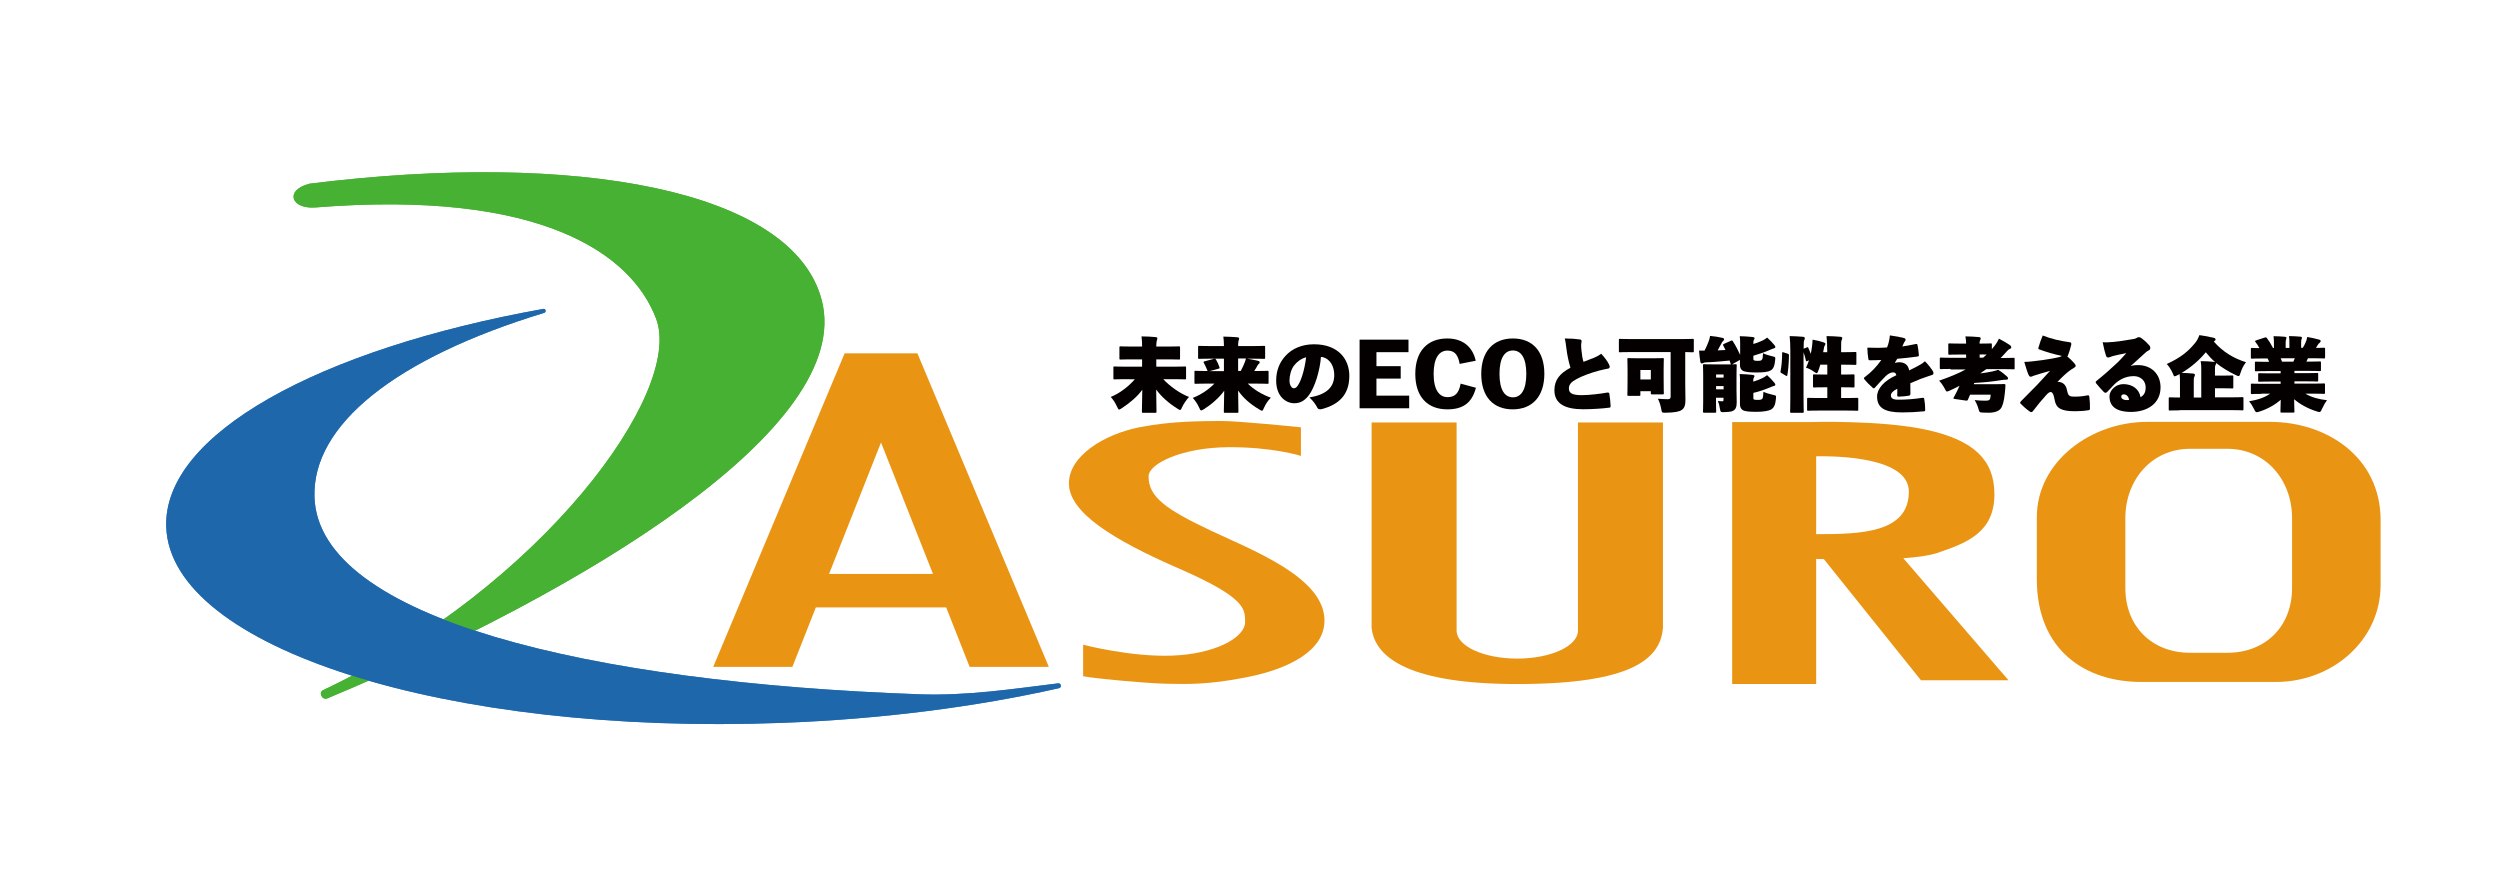 <?xml version="1.0" encoding="utf-8"?>
<!-- Generator: Adobe Illustrator 27.1.1, SVG Export Plug-In . SVG Version: 6.00 Build 0)  -->
<svg version="1.1" id="レイヤー_1" xmlns="http://www.w3.org/2000/svg" xmlns:xlink="http://www.w3.org/1999/xlink" x="0px"
	 y="0px" width="253.57px" height="89.22px" viewBox="0 0 253.57 89.22" style="enable-background:new 0 0 253.57 89.22;"
	 xml:space="preserve">
<style type="text/css">
	.st0{fill:#52B332;}
	.st1{fill:#478DCC;}
	.st2{fill:#E99413;}
	.st3{fill:#040000;}
	.st4{fill:#47B134;}
	.st5{fill:#1E67AA;}
</style>
<g>
	<path class="st0" d="M83.35,30.46c-2.9-11.22-24.83-15.2-51.95-11.83c-0.03,0-0.07,0.02-0.1,0.03c-2.43,0.65-1.79,2.58,0.71,2.38
		c22.84-1.83,32.05,4.69,34.54,11.29c2.82,7.47-11.67,27.22-33.76,37.66c-0.53,0.25-0.12,1.06,0.42,0.84
		C58.95,60.08,86.7,43.4,83.35,30.46z"/>
</g>
<g>
	<path class="st1" d="M31.9,50.47c-0.28-7.35,8.18-14.13,23.3-18.74c0.24-0.07,0.16-0.44-0.09-0.4
		C32.3,35.42,16.5,44.07,16.86,53.47c0.46,12.25,28.42,21.13,62.45,19.85c10.16-0.38,19.71-1.63,28.1-3.52
		c0.31-0.07,0.23-0.53-0.09-0.49c-4.5,0.55-9.2,1.28-14.04,1.11C59.7,69.23,32.37,62.72,31.9,50.47z"/>
</g>
<path class="st2" d="M98.35,67.64h8.03l-13.33-31.8h-0.11h-7.16h-0.11l-13.33,31.8h8.03l2.38-6.03h13.22L98.35,67.64z M84.09,58.21
	l5.27-13.33l5.27,13.33H84.09z"/>
<path class="st2" d="M131.95,43.34c0,1.91,0,2.9,0,2.9s-2.86-0.92-7.44-0.88c-4.58,0.04-7.98,1.64-8.01,2.94
	c-0.04,2.1,1.81,3.39,6.25,5.49c4.27,2.02,11.6,4.77,11.59,9.15c0,3.05-3.58,4.88-7.74,5.72s-6.29,0.72-8.31,0.69
	c-2.02-0.04-7.28-0.53-8.43-0.76v-3.2c0,0,4.77,1.26,9,1.11s7.47-1.76,7.43-3.47c-0.03-1.26,0.08-2.4-6.66-5.34
	c-6.88-2.99-11.13-5.72-11.21-8.58s3.62-5.07,7.09-5.76s6.63-0.62,8.24-0.65C125.43,42.67,131.95,43.34,131.95,43.34z"/>
<path class="st2" d="M160.05,42.85v20.82l0,0v0.29c0,1.57-2.75,2.84-6.16,2.84s-6.15-1.27-6.15-2.84v-0.29l0,0V42.85h-8.62v20.82
	c0.33,3.19,4.15,5.71,14.77,5.71c11.57,0,14.53-2.52,14.78-5.71V42.85H160.05z"/>
<path class="st2" d="M194.84,69h8.88l-10.67-12.38c1.41-0.1,2.65-0.27,3.43-0.53c3.01-1.02,5.81-2.07,5.81-5.96
	c0-3.55-2.19-5.49-6.81-6.52c-4.61-1.03-11.9-0.8-11.9-0.8h-7.89v26.57h8.52V56.69c0.23,0.01,0.49,0.02,0.78,0.02L194.84,69z
	 M193.61,49.86c0,4.21-4.88,4.32-9.4,4.32v-7.9C186.31,46.25,193.61,46.35,193.61,49.86z"/>
<path class="st2" d="M230.26,42.79h-12.49c-5.67,0-11.18,4.01-11.18,9.67v6.28c0,7.23,4.93,10.43,10.6,10.43h13.66
	c5.67,0,10.61-4.18,10.61-9.85v-6.57C241.45,46.31,235.93,42.79,230.26,42.79z M232.48,59.64c0,3.89-2.68,6.57-6.57,6.57h-3.77
	c-3.89,0-6.57-2.68-6.57-6.57v-7.09c0-3.89,2.68-7.03,6.57-7.03h3.77c3.89,0,6.57,3.15,6.57,7.03V59.64z"/>
<g>
	<path class="st3" d="M114.05,38.46c-0.69,0-0.93,0.02-0.99,0.02c-0.12,0-0.13-0.01-0.13-0.13V37.3c0-0.12,0.01-0.13,0.13-0.13
		c0.06,0,0.3,0.02,0.99,0.02h1.79v-0.74h-1.07c-0.76,0-1.04,0.02-1.1,0.02c-0.12,0-0.13-0.01-0.13-0.13v-1.08
		c0-0.12,0.01-0.13,0.13-0.13c0.06,0,0.33,0.02,1.1,0.02h1.07v-0.02c0-0.42-0.01-0.65-0.06-1.01c0.47,0.01,0.97,0.02,1.44,0.07
		c0.11,0.01,0.17,0.07,0.17,0.13c0,0.1-0.06,0.19-0.07,0.27c-0.02,0.13-0.04,0.3-0.04,0.51v0.05h1.18c0.76,0,1.04-0.02,1.1-0.02
		c0.12,0,0.13,0.01,0.13,0.13v1.08c0,0.12-0.01,0.13-0.13,0.13c-0.06,0-0.33-0.02-1.1-0.02h-1.18v0.74h1.9
		c0.69,0,0.93-0.02,0.99-0.02c0.12,0,0.13,0.01,0.13,0.13v1.05c0,0.12-0.01,0.13-0.13,0.13c-0.06,0-0.3-0.02-0.99-0.02h-1.19
		c0.66,0.72,1.72,1.47,2.61,1.8c-0.26,0.28-0.51,0.65-0.69,1.01c-0.09,0.22-0.13,0.31-0.21,0.31c-0.07,0-0.15-0.05-0.29-0.14
		c-0.83-0.52-1.62-1.2-2.14-1.93c0.01,0.92,0.03,1.99,0.03,2.23c0,0.12-0.01,0.13-0.13,0.13h-1.22c-0.12,0-0.13-0.01-0.13-0.13
		c0-0.23,0.02-1.29,0.04-2.21c-0.48,0.66-1.19,1.29-2.06,1.86c-0.15,0.09-0.23,0.15-0.29,0.15c-0.08,0-0.12-0.1-0.22-0.31
		c-0.17-0.37-0.39-0.71-0.63-0.97c0.87-0.34,1.81-1.06,2.44-1.79L114.05,38.46L114.05,38.46z"/>
	<path class="st3" d="M122.25,38.91c-0.68,0-0.92,0.02-0.97,0.02c-0.12,0-0.13-0.01-0.13-0.13v-1.06c0-0.12,0.01-0.13,0.13-0.13
		c0.06,0,0.29,0.02,0.97,0.02h0.23c-0.01-0.02-0.02-0.04-0.03-0.08c-0.1-0.25-0.22-0.51-0.34-0.73c-0.07-0.11-0.03-0.15,0.07-0.17
		l0.93-0.25c0.11-0.03,0.16-0.03,0.23,0.08c0.12,0.2,0.25,0.47,0.34,0.74c0.04,0.11,0.02,0.15-0.1,0.18l-0.88,0.24h1.44v-1.26h-1.44
		c-0.74,0-1,0.02-1.05,0.02c-0.12,0-0.13-0.01-0.13-0.13v-1.06c0-0.12,0.01-0.13,0.13-0.13c0.06,0,0.32,0.02,1.05,0.02h1.44
		c0-0.38-0.02-0.61-0.06-0.96c0.47,0.01,0.97,0.03,1.44,0.07c0.11,0.01,0.16,0.07,0.16,0.12c0,0.1-0.06,0.2-0.07,0.29
		c-0.02,0.13-0.03,0.29-0.03,0.48h1.55c0.74,0,1-0.02,1.06-0.02c0.12,0,0.13,0.01,0.13,0.13v1.06c0,0.12-0.01,0.13-0.13,0.13
		c-0.06,0-0.32-0.02-1.06-0.02h-0.64c0.37,0.06,0.76,0.13,1.08,0.21c0.14,0.03,0.2,0.09,0.2,0.16s-0.04,0.12-0.07,0.14
		c-0.07,0.06-0.13,0.12-0.17,0.21c-0.06,0.12-0.17,0.31-0.32,0.53h0.36c0.68,0,0.92-0.02,0.97-0.02c0.12,0,0.13,0.01,0.13,0.13v1.06
		c0,0.12-0.01,0.13-0.13,0.13c-0.06,0-0.29-0.02-0.97-0.02h-1.01c0.61,0.61,1.46,1.11,2.34,1.43c-0.29,0.28-0.52,0.63-0.69,1.01
		c-0.09,0.21-0.13,0.31-0.21,0.31c-0.06,0-0.15-0.05-0.29-0.14c-0.9-0.53-1.65-1.19-2.13-1.91c0.01,0.9,0.03,1.9,0.03,2.13
		c0,0.12-0.01,0.13-0.13,0.13h-1.22c-0.12,0-0.13-0.01-0.13-0.13c0-0.22,0.02-1.22,0.04-2.11c-0.52,0.72-1.33,1.42-2.04,1.86
		c-0.15,0.09-0.24,0.14-0.29,0.14c-0.09,0-0.13-0.1-0.23-0.32c-0.18-0.38-0.38-0.68-0.63-0.95c0.81-0.32,1.6-0.83,2.19-1.45
		L122.25,38.91L122.25,38.91z M125.85,37.62c0.19-0.34,0.33-0.69,0.42-0.91c0.05-0.12,0.07-0.22,0.1-0.35h-0.79v1.26H125.85z"/>
	<path class="st3" d="M135.33,38.04c0-0.81-0.36-1.62-1.19-1.82c-0.03-0.01-0.12-0.02-0.16-0.02c-0.09,1.32-0.6,3.08-1.25,3.92
		c-0.46,0.59-0.92,0.78-1.46,0.78c-0.8,0-1.83-0.65-1.83-2.3c0-1.01,0.34-1.84,0.93-2.49c0.7-0.78,1.73-1.19,2.91-1.19
		c2.45,0,3.58,1.5,3.58,3.2c0,2.02-1.17,2.93-2.74,3.36c-0.25,0.07-0.43,0.04-0.52-0.15c-0.17-0.33-0.4-0.66-0.79-1.02
		C134.69,40.01,135.33,39.15,135.33,38.04z M131.24,37.09c-0.29,0.39-0.45,0.99-0.45,1.51c0,0.48,0.23,0.78,0.43,0.78
		c0.16,0,0.29-0.07,0.45-0.33c0.31-0.49,0.64-1.48,0.81-2.81C131.96,36.37,131.53,36.71,131.24,37.09z"/>
	<path class="st3" d="M142.86,35.72h-3.25v1.42h2.46v1.26h-2.46v1.73h3.32v1.28h-5.03v-6.96h4.96V35.72z"/>
	<path class="st3" d="M148.05,36.91c-0.16-0.92-0.52-1.35-1.23-1.35c-0.85,0-1.41,0.74-1.41,2.36s0.57,2.36,1.41,2.36
		c0.78,0,1.15-0.42,1.33-1.37l1.55,0.42c-0.4,1.53-1.3,2.19-2.9,2.19c-2.02,0-3.25-1.28-3.25-3.59s1.23-3.6,3.25-3.6
		c1.59,0,2.58,0.88,2.88,2.26L148.05,36.91z"/>
	<path class="st3" d="M156.64,37.91c0,2.32-1.24,3.61-3.21,3.61s-3.19-1.28-3.19-3.59s1.24-3.6,3.21-3.6S156.64,35.6,156.64,37.91z
		 M152.09,37.92c0,1.64,0.54,2.38,1.36,2.38c0.82,0,1.36-0.74,1.36-2.38s-0.54-2.37-1.36-2.37S152.09,36.28,152.09,37.92z"/>
	<path class="st3" d="M160.25,34.43c0.11,0.02,0.17,0.07,0.17,0.17c0,0.09-0.05,0.25-0.05,0.38c0,0.19,0.02,0.42,0.04,0.6
		c0.04,0.46,0.11,0.83,0.2,1.12c0.33-0.13,0.7-0.26,1.01-0.39c0.24-0.1,0.47-0.2,0.79-0.43c0.35,0.38,0.65,0.78,0.8,1.11
		c0.04,0.08,0.06,0.16,0.06,0.21c0,0.1-0.05,0.16-0.14,0.18c-0.25,0.06-0.51,0.09-0.94,0.21c-0.85,0.22-1.79,0.58-2.29,0.86
		c-0.54,0.29-0.77,0.56-0.77,0.95c0,0.46,0.3,0.68,1.32,0.68c0.74,0,1.97-0.15,2.48-0.25c0.21-0.04,0.29,0,0.3,0.1
		c0.06,0.32,0.11,0.8,0.13,1.22c0.01,0.16-0.02,0.19-0.15,0.2c-0.66,0.09-1.77,0.16-2.63,0.16c-1.84,0-2.92-0.56-2.92-1.93
		c0-1.05,0.57-1.73,1.63-2.28c-0.2-0.65-0.33-1.29-0.42-2.01c-0.05-0.38-0.09-0.72-0.16-0.96
		C159.28,34.33,159.86,34.37,160.25,34.43z"/>
	<path class="st3" d="M165.29,35.71c-0.66,0-0.9,0.02-0.96,0.02c-0.12,0-0.13-0.01-0.13-0.13v-1.1c0-0.12,0.01-0.13,0.13-0.13
		c0.06,0,0.29,0.02,0.96,0.02h5.42c0.66,0,0.9-0.02,0.96-0.02c0.12,0,0.13,0.01,0.13,0.13v1.1c0,0.12-0.01,0.13-0.13,0.13
		c-0.05,0-0.25-0.01-0.74-0.02v3.16c0,0.87,0.02,1.33,0.02,1.73c0,0.44-0.07,0.76-0.36,0.97c-0.25,0.19-0.78,0.28-1.63,0.29
		c-0.4,0.01-0.4,0.01-0.47-0.4c-0.08-0.42-0.2-0.77-0.34-1.02c0.38,0.03,0.7,0.05,1.01,0.05c0.21,0,0.29-0.07,0.29-0.27v-4.51
		L165.29,35.71L165.29,35.71z M166.38,40.02c0,0.12-0.01,0.13-0.13,0.13h-1.06c-0.12,0-0.13-0.01-0.13-0.13
		c0-0.07,0.02-0.33,0.02-1.58v-0.82c0-0.82-0.02-1.1-0.02-1.17c0-0.12,0.01-0.13,0.13-0.13c0.06,0,0.3,0.02,0.96,0.02h1.52
		c0.66,0,0.9-0.02,0.96-0.02c0.12,0,0.13,0.01,0.13,0.13c0,0.06-0.02,0.34-0.02,0.98v0.91c0,1.2,0.02,1.47,0.02,1.53
		c0,0.12-0.01,0.13-0.13,0.13h-1.06c-0.12,0-0.13-0.01-0.13-0.13v-0.19h-1.06V40.02z M167.44,37.53h-1.06v0.96h1.06V37.53z"/>
	<path class="st3" d="M175.68,36.96c0.21-0.01,0.3-0.02,0.34-0.02c0.12,0,0.13,0.01,0.13,0.13c0,0.06-0.02,0.47-0.02,1.13v1.37
		c0,0.38,0.02,0.85,0.02,1.16c0,0.35-0.02,0.65-0.22,0.83c-0.16,0.16-0.37,0.22-1.02,0.24c-0.4,0.01-0.4,0.01-0.47-0.39
		c-0.05-0.32-0.11-0.54-0.2-0.74c0.17,0.02,0.29,0.03,0.45,0.03c0.1,0,0.12-0.03,0.12-0.14v-0.22h-0.76v0.4
		c0,0.59,0.02,0.93,0.02,0.99c0,0.12-0.01,0.13-0.13,0.13h-1.08c-0.12,0-0.13-0.01-0.13-0.13c0-0.07,0.02-0.4,0.02-1.01V38.1
		c0-0.61-0.02-0.97-0.02-1.03c0-0.12,0.01-0.13,0.13-0.13c0.07,0,0.29,0.02,0.92,0.02h1.79c-0.02-0.02-0.03-0.03-0.04-0.08
		l-0.1-0.31c-0.79,0.08-1.67,0.16-2.36,0.18c-0.08,0-0.23,0.02-0.29,0.06c-0.07,0.03-0.11,0.05-0.17,0.05
		c-0.08,0-0.13-0.07-0.15-0.17c-0.06-0.36-0.1-0.76-0.13-1.13h0.56c0.16-0.3,0.31-0.65,0.41-0.92c0.07-0.17,0.09-0.27,0.15-0.57
		c0.52,0.05,0.87,0.11,1.26,0.2c0.1,0.02,0.16,0.07,0.16,0.15s-0.03,0.12-0.1,0.17c-0.05,0.03-0.1,0.1-0.18,0.26
		c-0.1,0.2-0.24,0.46-0.37,0.69c0.26-0.01,0.53-0.02,0.79-0.04l-0.21-0.43c-0.06-0.11-0.05-0.14,0.06-0.19l0.71-0.32
		c0.11-0.05,0.14-0.03,0.2,0.07c0.27,0.42,0.51,0.88,0.73,1.36v-1.13c0-0.32-0.01-0.5-0.04-0.76c0.4,0.01,0.86,0.03,1.28,0.08
		c0.16,0.02,0.22,0.05,0.22,0.12s-0.02,0.1-0.05,0.14c-0.04,0.06-0.07,0.12-0.07,0.29v0.16c0.33-0.1,0.59-0.19,0.91-0.34
		c0.14-0.07,0.32-0.17,0.49-0.31c0.3,0.27,0.51,0.49,0.74,0.77c0.07,0.09,0.09,0.14,0.09,0.19c0,0.07-0.07,0.12-0.16,0.14
		c-0.08,0.02-0.19,0.06-0.37,0.14c-0.55,0.24-1.12,0.43-1.7,0.6v0.34c0,0.06,0.02,0.11,0.07,0.13c0.07,0.03,0.14,0.05,0.35,0.05
		c0.26,0,0.38-0.02,0.45-0.12s0.09-0.22,0.11-0.65c0.25,0.12,0.63,0.24,0.94,0.31c0.32,0.07,0.32,0.07,0.29,0.38
		c-0.05,0.57-0.17,0.9-0.47,1.06c-0.26,0.16-0.8,0.2-1.42,0.2c-0.67,0-1.15-0.04-1.4-0.18c-0.19-0.11-0.28-0.32-0.28-0.56V36.5
		L175.68,36.96z M174.82,37.98h-0.76v0.32h0.76V37.98z M174.06,39.49h0.76v-0.33h-0.76V39.49z M176.49,38.7
		c0-0.32-0.01-0.5-0.04-0.76c0.4,0.01,0.86,0.03,1.28,0.08c0.16,0.02,0.22,0.05,0.22,0.12s-0.02,0.11-0.05,0.15
		c-0.04,0.06-0.07,0.11-0.07,0.27v0.15c0.33-0.1,0.59-0.2,0.91-0.35c0.14-0.07,0.32-0.17,0.49-0.31c0.3,0.26,0.51,0.49,0.74,0.77
		c0.07,0.09,0.1,0.14,0.1,0.19c0,0.07-0.07,0.13-0.16,0.14c-0.08,0.01-0.19,0.07-0.37,0.14c-0.64,0.26-1.14,0.43-1.7,0.56v0.55
		c0,0.07,0.02,0.1,0.07,0.12c0.07,0.03,0.14,0.04,0.35,0.04c0.26,0,0.42-0.02,0.49-0.12c0.07-0.1,0.09-0.26,0.11-0.7
		c0.26,0.12,0.65,0.24,0.98,0.31c0.32,0.07,0.32,0.07,0.29,0.38c-0.05,0.58-0.18,0.91-0.47,1.09c-0.26,0.16-0.8,0.25-1.5,0.25
		c-0.67,0-1.15-0.03-1.39-0.17c-0.19-0.11-0.29-0.33-0.29-0.58V38.7H176.49z"/>
	<path class="st3" d="M181.31,35.87c0.12,0.04,0.14,0.06,0.14,0.19c-0.01,0.78-0.07,1.44-0.16,1.97c-0.02,0.07-0.02,0.11-0.06,0.11
		c-0.02,0-0.05-0.02-0.1-0.04l-0.44-0.26c-0.11-0.07-0.11-0.09-0.09-0.21c0.09-0.43,0.15-1.03,0.16-1.79c0-0.13,0.02-0.14,0.14-0.1
		L181.31,35.87z M183.32,36.62c-0.11,0.05-0.14,0.03-0.16-0.09c-0.07-0.28-0.14-0.56-0.23-0.8v4.56c0,0.87,0.02,1.39,0.02,1.45
		c0,0.12-0.01,0.13-0.13,0.13h-1.12c-0.12,0-0.13-0.01-0.13-0.13c0-0.07,0.02-0.58,0.02-1.44v-4.78c0-0.59-0.02-0.91-0.07-1.43
		c0.46,0.01,0.9,0.03,1.36,0.07c0.11,0.01,0.18,0.07,0.18,0.12c0,0.08-0.02,0.14-0.05,0.2c-0.06,0.11-0.07,0.31-0.07,0.89l0.29-0.12
		c0.12-0.06,0.16-0.03,0.2,0.07c0.08,0.17,0.16,0.37,0.23,0.57c0.05-0.2,0.08-0.4,0.11-0.61s0.06-0.44,0.08-0.83
		c0.42,0.07,0.83,0.17,1.1,0.27c0.14,0.05,0.2,0.09,0.2,0.15c0,0.07-0.02,0.1-0.05,0.15c-0.06,0.07-0.08,0.16-0.1,0.27
		c-0.03,0.15-0.05,0.29-0.08,0.43h0.41v-0.2c0-0.59-0.02-0.88-0.07-1.43c0.47,0.01,0.95,0.02,1.42,0.07
		c0.11,0.01,0.18,0.07,0.18,0.12c0,0.08-0.03,0.14-0.06,0.2c-0.06,0.12-0.06,0.32-0.06,1.01v0.23h0.44c0.69,0,0.92-0.02,0.98-0.02
		c0.12,0,0.13,0.01,0.13,0.13v1.05c0,0.12-0.01,0.13-0.13,0.13c-0.06,0-0.29-0.02-0.98-0.02h-0.44v1h0.21
		c0.71,0,0.96-0.02,1.02-0.02c0.12,0,0.13,0.01,0.13,0.13v1.07c0,0.12-0.01,0.13-0.13,0.13c-0.06,0-0.31-0.02-1.02-0.02h-0.21v1.09
		h0.51c0.76,0,1.04-0.02,1.1-0.02c0.12,0,0.13,0.01,0.13,0.13v1.05c0,0.12-0.01,0.13-0.13,0.13c-0.06,0-0.34-0.02-1.1-0.02h-2.73
		c-0.76,0-1.04,0.02-1.1,0.02c-0.12,0-0.13-0.01-0.13-0.13v-1.05c0-0.12,0.01-0.13,0.13-0.13c0.06,0,0.33,0.02,1.1,0.02h0.82v-1.09
		h-0.3c-0.71,0-0.97,0.02-1.02,0.02c-0.12,0-0.13-0.01-0.13-0.13V38.1c0-0.12,0.01-0.13,0.13-0.13c0.06,0,0.31,0.02,1.02,0.02h0.3
		v-1h-0.71c-0.06,0.2-0.12,0.4-0.19,0.58c-0.07,0.2-0.11,0.28-0.18,0.28c-0.06,0-0.14-0.06-0.29-0.16c-0.26-0.19-0.52-0.31-0.79-0.4
		c0.12-0.25,0.22-0.49,0.3-0.75L183.32,36.62z"/>
	<path class="st3" d="M192.23,36.81c0.1-0.04,0.28-0.07,0.39-0.07c0.47,0,0.93,0.2,1.02,0.83c0.46-0.22,0.76-0.37,1.12-0.58
		c0.16-0.09,0.3-0.18,0.48-0.35c0.34,0.33,0.65,0.75,0.8,0.99c0.04,0.07,0.07,0.15,0.07,0.21c0,0.09-0.04,0.16-0.14,0.19
		c-0.21,0.06-0.38,0.12-0.48,0.16c-0.45,0.14-0.83,0.29-1.73,0.68c0.01,0.44,0.01,0.74,0.01,1.07c0,0.11-0.03,0.17-0.2,0.2
		c-0.3,0.04-0.65,0.09-0.99,0.09c-0.1,0-0.15-0.03-0.15-0.15c0.01-0.21,0.02-0.46,0.01-0.65c-0.42,0.2-0.65,0.45-0.65,0.66
		c0,0.3,0.19,0.45,0.75,0.45c0.75,0,1.49-0.05,2.45-0.19c0.12-0.02,0.16,0.01,0.18,0.11c0.06,0.3,0.1,0.73,0.1,1.1
		c0,0.1-0.04,0.15-0.11,0.16c-0.86,0.08-1.5,0.11-2.24,0.11c-1.74,0-2.53-0.45-2.53-1.61c0-0.79,0.7-1.6,1.95-2.16
		c-0.02-0.2-0.16-0.29-0.31-0.29c-0.22,0-0.48,0.1-0.77,0.38c-0.42,0.42-0.8,0.85-1.03,1.1c-0.07,0.09-0.12,0.14-0.17,0.14
		c-0.03,0-0.07-0.02-0.13-0.07c-0.27-0.24-0.6-0.56-0.85-0.88c-0.06-0.07-0.02-0.14,0.1-0.22c0.59-0.45,1.16-1.01,1.64-1.71
		c-0.43,0.03-0.87,0.03-1.19,0.03c-0.07,0-0.11-0.03-0.13-0.16c-0.06-0.34-0.08-0.67-0.1-1.12c0.66,0.03,1.41,0.03,2-0.02
		c0.09-0.21,0.15-0.39,0.2-0.65c0.03-0.12,0.06-0.32,0.09-0.57c0.65,0.09,1.07,0.17,1.44,0.27c0.1,0.03,0.15,0.09,0.15,0.16
		c0,0.05-0.02,0.11-0.07,0.17c-0.07,0.08-0.08,0.12-0.13,0.23c-0.06,0.12-0.1,0.21-0.13,0.29c0.22-0.03,0.81-0.12,1.33-0.24
		c0.15-0.03,0.19-0.01,0.21,0.1c0.06,0.29,0.1,0.59,0.14,1.01c0.01,0.09-0.02,0.13-0.18,0.16c-0.74,0.1-1.39,0.17-2.01,0.22
		c-0.08,0.13-0.15,0.24-0.22,0.35L192.23,36.81z"/>
	<path class="st3" d="M197.84,37.42c-0.66,0-0.9,0.02-0.96,0.02c-0.12,0-0.13-0.01-0.13-0.13V36.4c0-0.12,0.01-0.13,0.13-0.13
		c0.06,0,0.29,0.02,0.96,0.02h1.58v-0.33h-0.63c-0.73,0-0.99,0.02-1.05,0.02c-0.12,0-0.13-0.01-0.13-0.13v-0.89
		c0-0.12,0.01-0.13,0.13-0.13c0.06,0,0.32,0.02,1.05,0.02h0.63c0-0.17-0.02-0.46-0.07-0.73c0.47,0.01,0.91,0.02,1.37,0.07
		c0.11,0.01,0.18,0.06,0.18,0.12c0,0.08-0.03,0.14-0.06,0.2c-0.05,0.1-0.06,0.21-0.06,0.34h0.07c0.73,0,0.99-0.02,1.05-0.02
		c0.12,0,0.13,0.01,0.13,0.13v0.45l0.3-0.36c0.18-0.23,0.27-0.4,0.42-0.7c0.47,0.25,0.83,0.46,1.09,0.64
		c0.11,0.07,0.16,0.16,0.16,0.24c0,0.07-0.05,0.11-0.11,0.14c-0.15,0.07-0.21,0.11-0.33,0.25c-0.21,0.24-0.42,0.47-0.64,0.69h0.33
		c0.66,0,0.9-0.02,0.96-0.02c0.12,0,0.13,0.01,0.13,0.13v0.91c0,0.12-0.01,0.13-0.13,0.13c-0.06,0-0.29-0.02-0.96-0.02h-1.78
		c-0.2,0.15-0.41,0.29-0.62,0.43c0.25-0.02,0.47-0.06,0.72-0.1c0.42-0.07,0.65-0.11,1.1-0.26c0.37,0.22,0.65,0.45,0.89,0.67
		c0.09,0.08,0.11,0.13,0.11,0.21c0,0.06-0.05,0.12-0.16,0.12c-0.15,0-0.33,0.01-0.56,0.05c-0.8,0.13-1.69,0.23-2.71,0.28l-0.04,0.13
		h2.13c0.65,0,0.86-0.02,0.92-0.02c0.12,0,0.16,0.02,0.16,0.15c-0.02,0.24-0.03,0.51-0.06,0.74c-0.09,0.91-0.24,1.37-0.42,1.6
		c-0.19,0.25-0.61,0.42-1.2,0.42c-0.18,0-0.38,0-0.56-0.01c-0.4-0.02-0.4-0.02-0.51-0.42c-0.09-0.31-0.21-0.59-0.38-0.85
		c0.38,0.04,0.7,0.06,1.06,0.06c0.29,0,0.42-0.03,0.47-0.13c0.06-0.09,0.09-0.23,0.1-0.48h-2.09l-0.21,0.49
		c-0.05,0.11-0.08,0.12-0.21,0.11l-1.16-0.17c-0.13-0.02-0.13-0.07-0.07-0.16c0.21-0.37,0.41-0.77,0.58-1.17
		c-0.31,0.16-0.63,0.32-0.96,0.47c-0.15,0.07-0.24,0.11-0.3,0.11c-0.1,0-0.14-0.09-0.25-0.31c-0.16-0.3-0.37-0.6-0.56-0.79
		c1.05-0.36,1.94-0.73,2.7-1.14h-1.54V37.42z M201.5,35.96c-0.16-0.01-0.36-0.01-0.64-0.01h-0.07v0.33h0.35L201.5,35.96z"/>
	<path class="st3" d="M206.84,35.44c-0.09-0.03-0.11-0.09-0.09-0.16c0.1-0.38,0.29-0.91,0.44-1.25c0.96,0.38,1.81,0.55,2.78,0.69
		c0.1,0.02,0.14,0.11,0.11,0.25c-0.09,0.39-0.2,0.74-0.33,1.07c-0.02,0.05-0.04,0.09-0.07,0.12c0.25,0.19,0.46,0.4,0.71,0.68
		c0.12,0.13,0.14,0.2,0.14,0.27c0,0.08-0.07,0.13-0.17,0.2c-0.08,0.05-0.25,0.15-0.31,0.19c-0.38,0.26-0.83,0.67-1.36,1.23
		c0.05,0,0.12,0.01,0.16,0.01c0.4,0.04,0.7,0.32,0.79,0.79c0.13,0.65,0.24,0.7,0.83,0.7c0.43,0,0.88-0.05,1.2-0.12
		c0.2-0.04,0.23-0.01,0.25,0.16c0.04,0.25,0.07,0.82,0.06,1.16c0,0.12-0.03,0.16-0.16,0.18c-0.44,0.07-0.92,0.1-1.36,0.1
		c-1.42,0-1.92-0.31-2.06-1.15c-0.12-0.69-0.28-0.8-0.41-0.8c-0.11,0-0.29,0.12-0.49,0.36c-0.47,0.52-0.8,0.92-1.32,1.6
		c-0.05,0.06-0.1,0.08-0.15,0.08c-0.04,0-0.09-0.01-0.13-0.04c-0.33-0.22-0.79-0.64-0.96-0.82c-0.02-0.03-0.04-0.06-0.04-0.09
		c0-0.04,0.02-0.09,0.09-0.16c0.56-0.57,1.02-1.02,1.63-1.65c0.44-0.47,0.87-0.94,1.31-1.42c-0.61,0.16-1.02,0.29-1.59,0.47
		c-0.08,0.02-0.14,0.06-0.19,0.07c-0.06,0.03-0.1,0.05-0.2,0.05s-0.16-0.11-0.2-0.2c-0.1-0.21-0.26-0.71-0.43-1.3
		c0.51-0.01,1.23-0.1,1.88-0.19c0.81-0.11,1.25-0.21,1.7-0.31c0.09-0.02,0.14-0.05,0.22-0.11
		C208.29,35.92,207.51,35.69,206.84,35.44z"/>
	<path class="st3" d="M216.15,37.12c0.22-0.07,0.4-0.09,0.69-0.09c1.38,0,2.3,0.92,2.3,2.26c0,1.63-1.33,2.49-3,2.49
		c-1.68,0-2.18-0.72-2.18-1.57c0-0.61,0.61-1.25,1.41-1.25c0.93,0,1.61,0.52,1.74,1.33c0.32-0.19,0.52-0.45,0.52-1
		c0-0.67-0.51-1.14-1.21-1.14c-0.9,0-1.54,0.43-1.96,0.83c-0.16,0.18-0.39,0.4-0.7,0.74c-0.07,0.08-0.14,0.12-0.2,0.12
		c-0.07,0-0.12-0.03-0.18-0.09c-0.22-0.22-0.6-0.65-0.78-0.88c-0.02-0.04-0.04-0.07-0.04-0.11c0-0.04,0.02-0.08,0.09-0.13
		c0.69-0.55,1.52-1.28,2.17-1.9c0.18-0.19,0.48-0.49,0.85-0.91c-0.47,0.09-0.83,0.16-1.19,0.25c-0.17,0.04-0.26,0.07-0.39,0.12
		c-0.11,0.04-0.16,0.07-0.25,0.07c-0.11,0-0.18-0.03-0.23-0.18c-0.1-0.28-0.21-0.72-0.34-1.37c0.22,0.02,0.34,0.02,0.51,0.01
		c0.71-0.02,1.61-0.16,2.6-0.33c0.19-0.03,0.28-0.07,0.33-0.11c0.07-0.05,0.16-0.08,0.2-0.08c0.16,0,0.25,0.06,0.35,0.14
		c0.27,0.2,0.51,0.42,0.74,0.69c0.04,0.05,0.1,0.13,0.1,0.26c0,0.12-0.05,0.2-0.14,0.24c-0.14,0.07-0.23,0.12-0.34,0.23
		c-0.4,0.36-0.97,0.87-1.48,1.34L216.15,37.12z M215.42,40c-0.16,0-0.27,0.07-0.27,0.24c0,0.14,0.14,0.34,0.6,0.34
		c0.07,0,0.17-0.01,0.2-0.02C215.9,40.22,215.68,40,215.42,40z"/>
	<path class="st3" d="M221.07,41.62c-0.67,0-0.91,0.02-0.97,0.02c-0.12,0-0.13-0.01-0.13-0.13v-1.08c0-0.12,0.01-0.13,0.13-0.13
		c0.06,0,0.29,0.02,0.97,0.02h0.04v-1.74c0-0.2-0.01-0.42-0.04-0.64c-0.07,0.04-0.13,0.07-0.2,0.11c-0.15,0.07-0.24,0.12-0.29,0.12
		c-0.09,0-0.12-0.09-0.21-0.32c-0.16-0.35-0.37-0.69-0.6-0.93c1.4-0.64,2.15-1.25,2.88-2.14c0.19-0.23,0.31-0.47,0.43-0.79
		c0.51,0.07,1.04,0.17,1.44,0.27c0.11,0.02,0.2,0.08,0.2,0.17c0,0.07-0.04,0.12-0.12,0.17l-0.06,0.04c0.92,1.06,2.03,1.71,3.27,2.1
		c-0.24,0.29-0.43,0.67-0.56,1.08c-0.07,0.24-0.11,0.33-0.2,0.33c-0.06,0-0.14-0.04-0.29-0.11c-0.77-0.37-1.43-0.78-1.99-1.23
		c0.01,0.02,0.01,0.03,0.01,0.05c0,0.03-0.03,0.11-0.06,0.16c-0.06,0.11-0.06,0.24-0.06,0.42v0.66h0.58c0.8,0,1.09-0.02,1.15-0.02
		c0.12,0,0.13,0.01,0.13,0.13v1.06c0,0.12-0.01,0.13-0.13,0.13c-0.06,0-0.34-0.02-1.15-0.02h-0.58v0.92h1.8
		c0.67,0,0.91-0.02,0.96-0.02c0.12,0,0.13,0.01,0.13,0.13v1.08c0,0.12-0.01,0.13-0.13,0.13c-0.06,0-0.29-0.02-0.96-0.02h-5.39V41.62
		z M223.27,37.39c0-0.25-0.01-0.5-0.06-0.76c0.47,0.01,0.91,0.02,1.32,0.07c0.08,0.01,0.12,0.02,0.14,0.02
		c-0.35-0.3-0.66-0.64-0.94-0.99c-0.69,0.84-1.55,1.56-2.45,2.09c0.39,0.01,0.78,0.03,1.17,0.07c0.11,0.01,0.18,0.07,0.18,0.12
		c0,0.08-0.03,0.14-0.06,0.2c-0.06,0.11-0.06,0.24-0.06,0.42v1.69h0.76L223.27,37.39L223.27,37.39z"/>
	<path class="st3" d="M229.4,39.95c-0.68,0-0.92,0.02-0.97,0.02c-0.12,0-0.13-0.01-0.13-0.13v-0.8c0-0.12,0.01-0.13,0.13-0.13
		c0.06,0,0.29,0.02,0.97,0.02h1.92V38.7h-1.05c-0.76,0-1.04,0.02-1.1,0.02c-0.12,0-0.13-0.01-0.13-0.13v-0.61
		c0-0.12,0.01-0.13,0.13-0.13c0.06,0,0.34,0.02,1.1,0.02h1.05v-0.23h-1.42c-0.74,0-1.01,0.02-1.06,0.02c-0.12,0-0.13-0.01-0.13-0.13
		v-0.72c0-0.12,0.01-0.13,0.13-0.13c0.06,0,0.32,0.02,1.06,0.02h0.25c-0.04-0.11-0.09-0.23-0.15-0.34h-0.6
		c-0.68,0-0.92,0.02-0.97,0.02c-0.12,0-0.13-0.01-0.13-0.13v-0.83c0-0.12,0.01-0.13,0.13-0.13c0.05,0,0.25,0.02,0.74,0.02
		c-0.12-0.22-0.25-0.42-0.4-0.62c-0.03-0.04-0.05-0.07-0.05-0.09s0.03-0.04,0.1-0.07l0.88-0.29c0.12-0.04,0.16-0.03,0.24,0.07
		c0.21,0.28,0.43,0.63,0.61,0.99h0.09v-0.51c0-0.29-0.01-0.42-0.04-0.69c0.37,0.01,0.81,0.02,1.17,0.06c0.1,0.01,0.14,0.04,0.14,0.1
		s-0.02,0.12-0.04,0.17c-0.02,0.05-0.04,0.15-0.04,0.35v0.51h0.38v-0.51c0-0.29-0.01-0.42-0.04-0.69c0.37,0.01,0.81,0.02,1.17,0.06
		c0.1,0.01,0.14,0.04,0.14,0.1s-0.02,0.12-0.04,0.17c-0.02,0.05-0.04,0.15-0.04,0.35v0.51h0.17c0.12-0.2,0.21-0.37,0.29-0.56
		c0.06-0.13,0.11-0.27,0.16-0.54c0.43,0.08,0.83,0.16,1.21,0.27c0.09,0.02,0.15,0.07,0.15,0.14c0,0.08-0.04,0.14-0.11,0.19
		c-0.08,0.06-0.11,0.1-0.15,0.16c-0.08,0.13-0.14,0.24-0.22,0.35c0.54,0,0.74-0.02,0.8-0.02c0.12,0,0.13,0.01,0.13,0.13v0.83
		c0,0.12-0.01,0.13-0.13,0.13c-0.06,0-0.29-0.02-0.97-0.02h-0.64c-0.04,0.11-0.1,0.22-0.16,0.34h0.29c0.74,0,1.01-0.02,1.06-0.02
		c0.12,0,0.13,0.01,0.13,0.13v0.72c0,0.12-0.01,0.13-0.13,0.13c-0.06,0-0.32-0.02-1.06-0.02h-1.5v0.23h1.18
		c0.76,0,1.04-0.02,1.1-0.02c0.12,0,0.13,0.01,0.13,0.13v0.61c0,0.12-0.01,0.13-0.13,0.13c-0.06,0-0.34-0.02-1.1-0.02h-1.18v0.23h2
		c0.68,0,0.92-0.02,0.97-0.02c0.12,0,0.13,0.01,0.13,0.13v0.8c0,0.12-0.01,0.13-0.13,0.13c-0.06,0-0.29-0.02-0.97-0.02h-0.89
		c0.61,0.37,1.39,0.58,2.19,0.66c-0.14,0.18-0.33,0.51-0.5,0.87c-0.11,0.25-0.15,0.33-0.27,0.33c-0.07,0-0.15-0.02-0.29-0.07
		c-0.9-0.28-1.73-0.75-2.27-1.23c0,0.61,0.03,1.09,0.03,1.23c0,0.12-0.01,0.13-0.13,0.13h-1.16c-0.12,0-0.13-0.01-0.13-0.13
		c0-0.14,0.02-0.56,0.03-1.17c-0.53,0.47-1.29,0.92-2.14,1.19c-0.14,0.04-0.22,0.07-0.29,0.07c-0.12,0-0.16-0.08-0.28-0.33
		c-0.17-0.34-0.35-0.61-0.5-0.78c0.89-0.14,1.57-0.38,2.14-0.77h-0.86V39.95z M232.61,36.68c0.05-0.11,0.11-0.23,0.15-0.34h-1.43
		c0.05,0.11,0.09,0.23,0.13,0.34H232.61z"/>
</g>
<g>
	<path class="st4" d="M83.35,30.46c-2.9-11.22-24.83-15.2-51.95-11.83c-0.03,0-0.07,0.02-0.1,0.03c-2.43,0.65-1.79,2.58,0.71,2.38
		c22.84-1.83,32.05,4.69,34.54,11.29c2.82,7.47-11.67,27.22-33.76,37.66c-0.53,0.25-0.12,1.06,0.42,0.84
		C58.95,60.08,86.7,43.4,83.35,30.46z"/>
</g>
<g>
	<path class="st5" d="M31.9,50.47c-0.28-7.35,8.18-14.13,23.3-18.74c0.24-0.07,0.16-0.44-0.09-0.4
		C32.3,35.42,16.5,44.07,16.86,53.47c0.46,12.25,28.42,21.13,62.45,19.85c10.16-0.38,19.71-1.63,28.1-3.52
		c0.31-0.07,0.23-0.53-0.09-0.49c-4.5,0.55-9.2,1.28-14.04,1.11C59.7,69.23,32.37,62.72,31.9,50.47z"/>
</g>
</svg>

